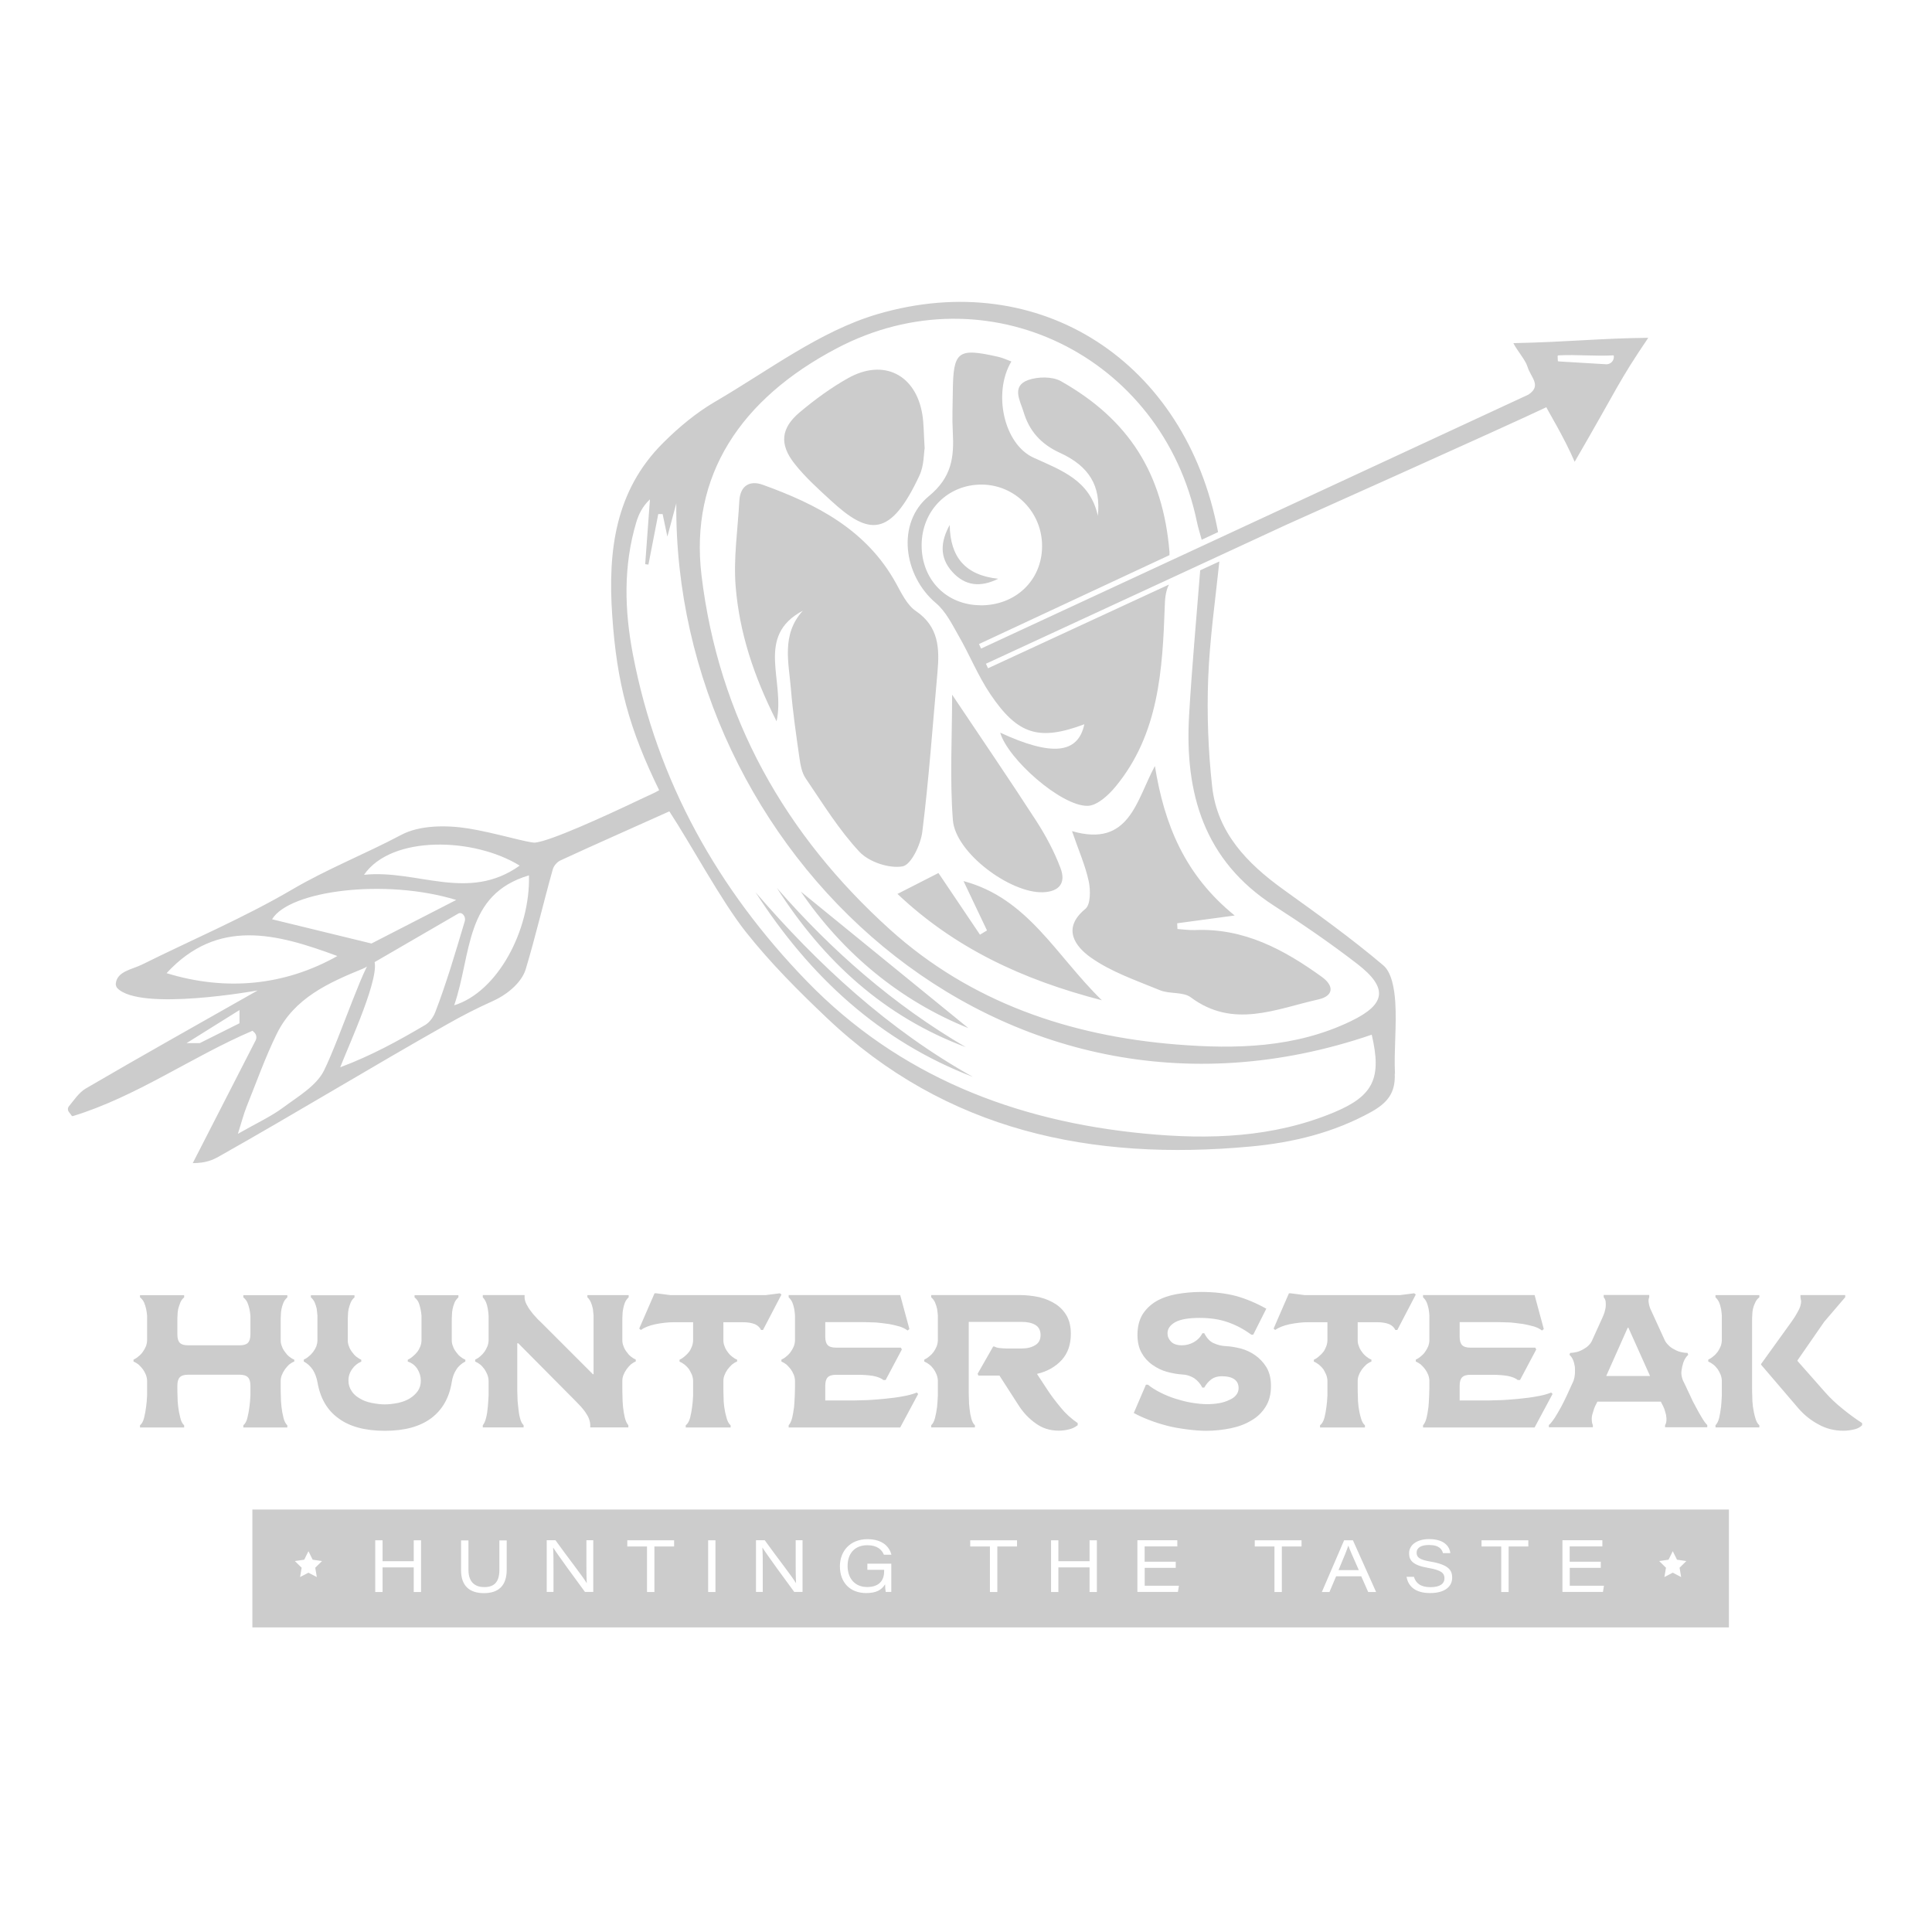 <svg width="256" height="256" viewBox="0 0 256 256" fill="none" xmlns="http://www.w3.org/2000/svg">
    <path
        d="M229.091 215.639H33.441V200.019H229.091V215.639ZM184.811 142.249C184.931 144.829 183.821 146.159 181.651 147.359C176.661 150.109 171.311 151.399 165.711 151.919C144.681 153.859 125.401 149.919 109.561 134.879C105.771 131.289 102.051 127.559 98.822 123.479C95.582 119.389 91.612 111.969 88.692 107.509C83.472 109.869 79.552 111.569 74.281 113.999C73.832 114.199 73.382 114.719 73.251 115.179C72.011 119.579 70.981 124.039 69.662 128.419C69.171 130.059 67.412 131.689 65.311 132.639C62.931 133.719 61.291 134.569 59.312 135.689C49.142 141.429 39.121 147.549 28.942 153.279C28.221 153.679 27.282 154.119 25.541 154.119C28.552 148.249 31.221 143.039 33.871 137.859C34.051 137.509 33.981 137.069 33.691 136.799L33.462 136.579C25.392 140.029 18.102 145.309 9.651 147.889C9.601 147.909 9.551 147.889 9.511 147.849L9.121 147.329C8.951 147.109 8.961 146.789 9.141 146.579C9.841 145.729 10.472 144.759 11.371 144.229C18.591 140.009 25.892 135.919 34.142 131.239C34.142 131.239 18.541 134.069 15.541 130.929C15.421 130.799 15.332 130.549 15.341 130.369C15.472 128.699 17.512 128.459 18.822 127.809C25.462 124.509 32.342 121.599 38.721 117.859C43.392 115.119 48.411 113.149 53.161 110.629C55.632 109.309 59.212 109.319 62.081 109.779C65.561 110.339 70.091 111.729 70.912 111.649C72.891 111.449 79.742 108.359 85.311 105.699C85.951 105.389 86.751 105.069 87.341 104.709C83.382 96.589 81.731 90.599 81.121 81.519C80.541 73.039 81.492 65.049 87.841 58.709C89.912 56.639 92.231 54.699 94.751 53.229C101.811 49.119 108.621 43.879 116.261 41.629C137.831 35.289 157.181 47.989 161.401 70.509L159.231 71.519C158.981 70.599 158.761 69.949 158.591 69.119C154.011 47.139 130.751 35.699 110.881 46.149C98.121 52.859 91.382 63.019 92.951 76.209C95.201 95.029 104.011 110.609 117.941 123.179C128.621 132.809 141.741 137.259 155.891 138.399C163.731 139.029 171.641 138.859 179.001 135.309C183.651 133.069 183.971 130.909 179.841 127.719C176.301 124.989 172.591 122.439 168.821 120.019C159.541 114.039 156.961 105.109 157.561 94.789C157.931 88.419 158.521 82.039 159.031 75.569L161.571 74.399C161.041 79.479 160.291 84.669 160.091 89.879C159.911 94.669 160.091 99.499 160.621 104.259C161.301 110.349 165.261 114.409 170.031 117.849C174.541 121.089 179.081 124.339 183.311 127.929C184.421 128.879 184.771 131.099 184.881 132.789C185.081 135.939 184.691 139.129 184.841 142.279L184.811 142.249ZM31.732 133.839L24.721 138.219H26.471L31.732 135.589V133.839ZM48.231 115.919C55.272 115.169 62.011 119.579 68.862 114.699C62.831 110.959 51.882 110.619 48.231 115.919ZM36.051 121.809C40.051 122.779 44.111 123.769 49.221 125.019C51.981 123.599 55.922 121.579 60.452 119.249C51.022 116.359 38.322 118.009 36.051 121.809ZM44.702 126.679C36.602 123.669 28.831 121.619 22.072 128.949C29.922 131.359 37.702 130.619 44.702 126.679ZM59.672 128.369C60.331 126.279 60.952 124.179 61.581 122.079C61.691 121.709 61.562 121.309 61.252 121.079C61.102 120.969 60.901 120.949 60.731 121.049C56.581 123.469 52.422 125.869 48.272 128.279C48.242 128.259 48.161 128.299 48.151 128.329C43.551 130.209 39.011 132.229 36.672 136.989C35.142 140.109 33.971 143.419 32.672 146.649C32.291 147.599 32.041 148.599 31.521 150.239C34.002 148.819 35.901 147.959 37.541 146.739C39.492 145.289 41.911 143.889 42.922 141.869C45.062 137.569 48.852 125.879 49.522 127.129C50.572 129.099 46.272 138.329 45.081 141.419C49.242 139.869 52.812 137.889 56.331 135.819C56.911 135.479 57.411 134.789 57.661 134.149C58.401 132.259 59.041 130.309 59.672 128.369ZM70.091 115.989C61.502 118.539 62.532 126.399 60.181 133.209C65.931 131.429 70.281 123.269 70.091 115.989ZM181.771 137.099C132.371 154.009 89.242 112.549 89.612 66.699C89.231 68.129 88.852 69.559 88.431 71.099C88.201 70.029 88.001 69.079 87.802 68.119C87.612 68.119 87.412 68.119 87.222 68.119C86.781 70.349 86.352 72.579 85.921 74.809C85.781 74.789 85.641 74.769 85.492 74.759C85.701 71.889 85.912 69.039 86.121 66.169C85.162 67.059 84.641 68.109 84.311 69.199C82.582 74.989 82.742 80.859 83.862 86.709C87.072 103.519 95.132 117.879 106.931 130.039C119.101 142.579 134.501 148.569 151.671 150.209C160.221 151.029 168.731 150.759 176.821 147.369C182.021 145.189 183.101 142.819 181.761 137.099H181.771ZM218.411 44.749C214.331 50.779 214.551 51.029 208.651 61.189C207.281 57.979 204.991 54.239 204.901 53.959C199.811 56.389 170.371 69.569 170.371 69.569L156.201 76.129L130.641 87.949L130.921 88.549L154.891 77.459C154.391 78.409 154.361 79.669 154.341 80.249C154.041 88.699 153.581 97.269 147.801 104.249C146.861 105.389 145.351 106.769 144.101 106.779C140.591 106.819 133.541 100.569 132.531 97.079C139.361 100.239 142.841 99.899 143.681 95.969C137.711 98.199 134.881 97.399 131.231 91.989C129.591 89.559 128.491 86.789 127.021 84.239C126.151 82.709 125.311 81.009 124.021 79.919C119.701 76.279 118.751 69.299 123.071 65.749C126.141 63.229 126.431 60.549 126.251 57.239C126.151 55.499 126.231 53.739 126.251 51.989C126.301 46.529 126.871 46.069 132.181 47.259C132.801 47.389 133.391 47.669 134.011 47.899C131.541 52.009 132.981 58.839 136.961 60.649C140.661 62.329 144.441 63.639 145.471 68.349C145.881 64.429 144.371 61.779 140.401 59.979C137.881 58.819 136.361 57.059 135.621 54.559C135.191 53.119 133.971 51.179 136.231 50.359C137.521 49.899 139.441 49.869 140.581 50.509C149.581 55.599 154.091 62.719 154.961 73.119C154.961 73.139 154.961 73.289 154.961 73.559L129.721 85.339L130.001 85.939L202.521 52.289C204.331 51.089 202.831 50.019 202.401 48.589C202.131 47.689 200.981 46.399 200.531 45.469C208.171 45.299 211.751 44.839 218.411 44.759V44.749ZM129.861 80.209C134.541 80.259 138.061 76.919 138.081 72.399C138.111 67.909 134.551 64.259 130.121 64.209C125.591 64.169 122.111 67.679 122.121 72.269C122.121 76.809 125.391 80.149 129.861 80.199V80.209ZM206.511 47.889L212.861 48.269C213.441 48.269 213.901 47.769 213.841 47.189C213.841 47.189 213.841 47.189 213.841 47.179C213.841 47.119 213.781 47.079 213.731 47.089C211.341 47.219 208.881 46.959 206.491 47.089C206.431 47.089 206.391 47.139 206.391 47.199C206.391 47.399 206.411 47.589 206.421 47.789C206.421 47.849 206.471 47.889 206.521 47.889H206.511ZM104.801 91.309C105.051 94.339 105.491 97.359 105.921 100.369C106.061 101.319 106.231 102.369 106.751 103.129C109.021 106.469 111.161 109.959 113.891 112.879C115.151 114.219 117.811 115.109 119.591 114.799C120.731 114.599 122.001 111.909 122.211 110.209C123.091 103.179 123.581 96.109 124.221 89.059C124.501 85.929 124.411 83.039 121.351 80.959C120.181 80.159 119.451 78.599 118.721 77.279C114.831 70.219 108.241 66.819 101.081 64.239C99.341 63.609 98.072 64.349 97.962 66.399C97.761 70.179 97.171 73.999 97.481 77.749C97.981 83.789 99.841 89.539 102.901 95.579C104.081 90.169 100.001 84.319 106.381 80.919C103.501 84.099 104.521 87.779 104.801 91.309ZM142.051 110.139C142.921 112.679 143.811 114.679 144.261 116.769C144.511 117.939 144.521 119.849 143.821 120.429C140.611 123.059 142.571 125.459 144.471 126.829C147.201 128.779 150.541 129.909 153.701 131.209C154.981 131.739 156.761 131.389 157.781 132.149C163.411 136.349 169.071 133.689 174.691 132.429C176.661 131.989 176.851 130.679 175.161 129.449C170.131 125.819 164.811 122.949 158.331 123.239C157.561 123.269 156.791 123.149 156.021 123.099C156.011 122.849 155.991 122.589 155.981 122.339C158.251 122.029 160.521 121.729 163.601 121.309C156.991 115.959 154.271 109.249 153.031 101.499C150.551 106.069 149.671 112.339 142.051 110.129V110.139ZM122.221 54.969C121.382 49.649 117.091 47.459 112.371 50.109C110.111 51.379 107.981 52.939 105.991 54.609C103.471 56.719 103.241 58.849 105.271 61.429C106.671 63.209 108.391 64.759 110.071 66.299C115.131 70.979 117.981 71.259 121.831 63.009C122.451 61.689 122.401 60.059 122.521 59.399C122.391 57.359 122.411 56.149 122.221 54.969ZM126.261 108.659C126.591 113.009 133.871 118.369 138.181 118.229C140.471 118.149 141.231 116.899 140.531 115.049C139.701 112.829 138.551 110.689 137.261 108.699C133.671 103.149 129.941 97.699 126.161 92.049C126.161 97.619 125.841 103.169 126.261 108.669V108.659ZM127.671 116.749C128.731 118.969 129.751 121.129 130.781 123.289C130.471 123.479 130.161 123.659 129.851 123.849C127.951 121.029 126.051 118.199 124.351 115.679C122.721 116.509 120.911 117.439 118.921 118.449C126.451 125.569 135.371 129.789 146.001 132.539C139.891 126.589 136.231 119.029 127.671 116.749ZM128.921 142.699C117.701 136.429 108.431 127.859 100.111 118.229C107.271 129.349 116.501 137.929 128.921 142.699ZM127.971 138.749C118.401 133.159 110.191 125.969 102.941 117.659C109.111 127.319 117.141 134.709 127.971 138.749ZM106.111 118.139C111.711 126.349 119.321 132.629 128.311 136.229C121.171 130.419 113.511 124.169 106.111 118.139ZM125.841 69.559C124.641 71.739 124.441 73.839 126.171 75.759C127.871 77.649 129.911 77.859 132.271 76.689C127.921 76.229 125.901 73.839 125.841 69.559ZM49.721 210.949H50.691V207.689H54.822V210.949H55.791V204.099H54.822V206.869H50.691V204.099H49.721V210.949ZM61.092 204.099V208.059C61.092 210.199 62.282 211.099 64.121 211.099C65.962 211.099 67.141 210.209 67.141 207.989V204.109H66.171V208.009C66.171 209.709 65.412 210.299 64.162 210.299C63.121 210.299 62.072 209.809 62.072 208.009V204.109H61.102L61.092 204.099ZM73.341 210.949V208.149C73.341 206.939 73.341 205.969 73.291 205.079H73.311C73.802 205.879 76.492 209.569 77.511 210.939H78.612V204.089H77.701V206.669C77.701 207.779 77.701 208.859 77.751 209.759H77.731C77.341 209.049 75.141 206.239 73.602 204.089H72.442V210.939H73.352L73.341 210.949ZM85.731 210.949H86.712V204.919H89.322V204.099H83.121V204.919H85.731V210.949ZM93.832 204.099V210.949H94.802V204.099H93.832ZM101.071 210.949V208.149C101.071 206.939 101.071 205.969 101.021 205.079H101.041C101.531 205.879 104.221 209.569 105.241 210.939H106.341V204.089H105.431V206.669C105.431 207.779 105.431 208.859 105.481 209.759H105.461C105.071 209.049 102.871 206.239 101.331 204.089H100.171V210.939H101.081L101.071 210.949ZM118.091 207.199H114.931V208.009H117.151V208.209C117.151 209.559 116.341 210.289 114.911 210.289C113.231 210.289 112.311 209.099 112.311 207.489C112.311 205.879 113.221 204.749 114.931 204.749C116.261 204.749 116.861 205.369 117.121 206.009H118.121C117.861 204.999 116.991 203.949 114.941 203.949C112.661 203.949 111.291 205.519 111.291 207.539C111.291 209.669 112.611 211.089 114.781 211.089C116.121 211.089 116.821 210.669 117.281 209.929C117.281 210.229 117.321 210.769 117.361 210.939H118.101V207.189L118.091 207.199ZM131.171 210.949H132.151V204.919H134.761V204.099H128.561V204.919H131.171V210.949ZM139.271 210.949H140.241V207.689H144.371V210.949H145.341V204.099H144.371V206.869H140.241V204.099H139.271V210.949ZM155.781 206.939H151.671V204.909H156.001V204.089H150.711V210.939H156.081L156.211 210.119H151.681V207.749H155.791V206.929L155.781 206.939ZM168.871 210.949H169.851V204.919H172.461V204.099H166.261V204.919H168.871V210.949ZM180.371 208.869L181.291 210.949H182.341L179.271 204.099H178.101L175.151 210.949H176.161L177.041 208.869H180.361H180.371ZM177.361 208.049C178.051 206.419 178.521 205.249 178.661 204.799C178.821 205.269 179.211 206.159 180.051 208.049H177.351H177.361ZM186.381 208.959C186.601 210.219 187.571 211.089 189.491 211.089C191.551 211.089 192.421 210.149 192.421 209.059C192.421 208.109 192.021 207.339 189.551 206.919C187.991 206.659 187.711 206.299 187.711 205.739C187.711 205.049 188.351 204.719 189.331 204.719C190.771 204.719 191.071 205.339 191.201 205.799H192.181C192.101 205.109 191.581 203.939 189.351 203.939C187.861 203.939 186.711 204.629 186.711 205.829C186.711 206.759 187.201 207.409 189.261 207.759C191.031 208.059 191.401 208.469 191.401 209.149C191.401 209.789 190.881 210.309 189.541 210.309C188.201 210.309 187.601 209.749 187.351 208.939H186.361L186.381 208.959ZM198.921 210.949H199.901V204.919H202.511V204.099H196.311V204.919H198.921V210.949ZM212.101 206.939H207.991V204.909H212.321V204.089H207.031V210.939H212.401L212.531 210.119H208.001V207.749H212.111V206.929L212.101 206.939ZM40.312 206.669L39.072 206.849L39.971 207.729L39.761 208.969L40.871 208.389L41.981 208.969L41.772 207.729L42.672 206.849L41.431 206.669L40.871 205.539L40.312 206.669ZM221.091 206.669L219.851 206.849L220.751 207.729L220.541 208.969L221.651 208.389L222.761 208.969L222.551 207.729L223.451 206.849L222.211 206.669L221.651 205.539L221.091 206.669ZM18.552 171.609V171.899C18.802 172.099 18.982 172.339 19.091 172.589C19.201 172.859 19.302 173.149 19.361 173.439C19.422 173.709 19.462 174.009 19.491 174.319V177.579C19.491 177.819 19.442 178.089 19.341 178.379C19.221 178.659 19.091 178.899 18.942 179.099C18.791 179.329 18.591 179.539 18.361 179.719C18.151 179.909 17.931 180.049 17.692 180.159V180.409C17.931 180.509 18.151 180.649 18.361 180.809C18.581 181.009 18.771 181.229 18.942 181.449C19.072 181.619 19.201 181.869 19.341 182.189C19.442 182.479 19.491 182.749 19.491 182.989V184.919C19.462 185.499 19.422 185.999 19.361 186.409C19.302 186.899 19.212 187.389 19.091 187.869C18.982 188.329 18.802 188.649 18.552 188.859V189.149H24.401V188.859C24.172 188.669 24.002 188.339 23.892 187.869C23.752 187.329 23.662 186.839 23.611 186.409C23.552 185.959 23.521 185.459 23.521 184.919C23.502 184.609 23.502 184.259 23.502 183.849V183.609C23.502 183.089 23.611 182.719 23.822 182.499C24.041 182.269 24.401 182.159 24.901 182.159H31.782C32.272 182.159 32.632 182.269 32.852 182.499C33.072 182.729 33.181 183.099 33.181 183.609V184.919C33.151 185.499 33.111 185.999 33.051 186.409C32.992 186.899 32.901 187.389 32.782 187.869C32.672 188.329 32.492 188.649 32.242 188.859V189.149H38.072V188.859C37.842 188.649 37.672 188.319 37.562 187.869C37.422 187.309 37.342 186.829 37.301 186.409C37.242 185.959 37.212 185.459 37.212 184.919C37.191 184.609 37.191 184.259 37.191 183.849V182.989C37.191 182.709 37.242 182.439 37.352 182.189C37.422 181.989 37.551 181.739 37.752 181.449C37.952 181.179 38.132 180.969 38.312 180.809C38.511 180.649 38.742 180.509 38.992 180.409V180.159C38.752 180.069 38.532 179.929 38.312 179.749C38.111 179.589 37.931 179.389 37.752 179.129C37.572 178.889 37.431 178.649 37.352 178.389C37.242 178.139 37.191 177.869 37.191 177.589V175.129C37.191 174.789 37.191 174.529 37.212 174.329C37.212 174.019 37.242 173.729 37.301 173.449C37.342 173.209 37.431 172.929 37.562 172.599C37.661 172.359 37.831 172.129 38.072 171.909V171.619H32.242V171.909C32.492 172.109 32.672 172.349 32.782 172.599C32.892 172.869 32.992 173.159 33.051 173.449C33.111 173.719 33.151 174.019 33.181 174.329V176.809C33.181 177.329 33.072 177.699 32.852 177.929C32.642 178.149 32.282 178.259 31.782 178.259H24.901C24.392 178.259 24.032 178.149 23.822 177.929C23.611 177.709 23.502 177.339 23.502 176.809V175.129C23.502 174.789 23.502 174.529 23.521 174.329C23.521 174.019 23.552 173.729 23.611 173.449C23.672 173.199 23.771 172.919 23.892 172.599C24.002 172.329 24.172 172.089 24.401 171.909V171.619H18.552V171.609ZM41.191 171.609V171.899C41.431 172.119 41.602 172.349 41.702 172.589C41.812 172.859 41.911 173.149 41.971 173.439C42.002 173.669 42.032 173.959 42.062 174.319V177.579C42.062 177.839 42.011 178.109 41.922 178.379C41.812 178.649 41.672 178.899 41.502 179.119C41.331 179.349 41.142 179.549 40.922 179.719C40.712 179.909 40.492 180.049 40.252 180.159V180.409C40.731 180.659 41.132 181.029 41.462 181.519C41.742 181.969 41.941 182.499 42.062 183.129C42.422 185.249 43.342 186.849 44.842 187.929C46.331 189.039 48.382 189.589 51.002 189.589C53.621 189.589 55.651 189.029 57.151 187.909C58.621 186.799 59.532 185.199 59.861 183.129C59.952 182.519 60.142 181.979 60.441 181.519C60.712 181.059 61.121 180.689 61.661 180.409V180.159C61.422 180.069 61.202 179.929 60.981 179.749C60.782 179.589 60.602 179.389 60.422 179.129C60.242 178.889 60.102 178.649 60.022 178.389C59.911 178.139 59.861 177.869 59.861 177.589V175.129C59.861 174.789 59.861 174.529 59.882 174.329C59.882 174.019 59.911 173.729 59.971 173.449C60.011 173.209 60.102 172.929 60.231 172.599C60.331 172.359 60.502 172.129 60.742 171.909V171.619H54.931V171.909C55.181 172.109 55.361 172.349 55.471 172.599C55.551 172.789 55.642 173.069 55.721 173.449C55.782 173.719 55.822 174.019 55.852 174.329V177.589C55.852 177.829 55.801 178.099 55.702 178.389C55.581 178.689 55.441 178.939 55.291 179.129C55.132 179.339 54.931 179.539 54.702 179.729C54.492 179.919 54.272 180.059 54.032 180.169V180.419C54.551 180.579 54.981 180.899 55.291 181.369C55.602 181.859 55.761 182.379 55.761 182.949C55.761 183.469 55.632 183.919 55.361 184.319C55.092 184.699 54.731 185.029 54.282 185.309C53.852 185.569 53.342 185.759 52.772 185.889C52.111 186.019 51.522 186.089 51.002 186.089C50.481 186.089 49.882 186.019 49.221 185.889C48.632 185.769 48.121 185.579 47.681 185.309C47.191 185.029 46.822 184.699 46.592 184.319C46.312 183.909 46.172 183.449 46.172 182.929C46.172 182.369 46.331 181.869 46.661 181.409C46.962 180.969 47.361 180.639 47.871 180.419V180.169C47.651 180.079 47.431 179.939 47.202 179.759C47.002 179.599 46.822 179.399 46.642 179.139C46.462 178.899 46.322 178.659 46.242 178.399C46.132 178.149 46.081 177.879 46.081 177.599V175.139C46.081 174.799 46.081 174.539 46.102 174.339C46.102 174.029 46.132 173.739 46.191 173.459C46.261 173.169 46.352 172.889 46.462 172.609C46.572 172.339 46.742 172.099 46.971 171.919V171.629H41.172L41.191 171.609ZM63.971 171.609V171.899C64.151 172.089 64.302 172.319 64.412 172.589C64.511 172.829 64.582 173.119 64.641 173.439C64.692 173.789 64.731 174.079 64.742 174.319V177.579C64.742 177.819 64.692 178.089 64.591 178.379C64.451 178.699 64.322 178.949 64.192 179.119C64.001 179.379 63.812 179.579 63.632 179.719C63.422 179.909 63.202 180.049 62.962 180.159V180.409C63.202 180.509 63.422 180.649 63.632 180.809C63.801 180.939 63.981 181.149 64.192 181.419C64.332 181.619 64.462 181.869 64.591 182.179C64.692 182.469 64.742 182.739 64.742 182.979V184.909C64.722 185.409 64.681 185.909 64.641 186.399C64.591 186.949 64.522 187.439 64.412 187.859C64.291 188.339 64.141 188.669 63.971 188.849V189.139H69.382V188.849C69.171 188.649 69.001 188.319 68.891 187.859C68.781 187.439 68.712 186.949 68.662 186.399C68.591 185.889 68.561 185.389 68.561 184.909C68.541 184.599 68.541 184.249 68.541 183.839V177.989H68.671L76.341 185.719C76.681 186.069 76.891 186.289 76.962 186.369C77.242 186.689 77.442 186.939 77.561 187.119C77.781 187.439 77.942 187.719 78.031 187.969C78.151 188.279 78.212 188.579 78.212 188.849V189.139H83.261V188.849C83.072 188.649 82.912 188.319 82.791 187.839C82.681 187.379 82.602 186.899 82.552 186.399C82.501 185.889 82.481 185.389 82.481 184.909C82.462 184.599 82.462 184.249 82.462 183.839V182.979C82.462 182.699 82.511 182.429 82.621 182.179C82.692 181.979 82.822 181.729 83.022 181.439C83.222 181.169 83.401 180.959 83.582 180.799C83.802 180.629 84.022 180.489 84.242 180.399V180.149C84.031 180.059 83.811 179.929 83.582 179.739C83.382 179.579 83.201 179.379 83.022 179.119C82.841 178.879 82.701 178.639 82.621 178.379C82.511 178.129 82.462 177.859 82.462 177.579V175.119C82.462 174.779 82.462 174.519 82.481 174.319C82.481 174.009 82.511 173.719 82.572 173.439C82.621 173.149 82.701 172.869 82.811 172.589C82.921 172.319 83.091 172.089 83.302 171.899V171.609H77.832V171.899C78.022 172.069 78.181 172.299 78.302 172.589C78.401 172.819 78.492 173.099 78.561 173.439C78.591 173.649 78.621 173.939 78.651 174.299V182.089H78.561L71.591 175.119C71.362 174.919 71.162 174.719 71.001 174.519C70.731 174.239 70.501 173.969 70.332 173.719C70.102 173.429 69.912 173.119 69.751 172.799C69.591 172.479 69.511 172.179 69.511 171.889V171.599H63.992L63.971 171.609ZM86.731 171.369L84.701 176.039L84.912 176.229C85.362 175.909 86.001 175.649 86.822 175.469C87.722 175.289 88.552 175.199 89.311 175.199H91.841V177.589C91.841 177.829 91.791 178.099 91.692 178.389C91.552 178.739 91.421 178.979 91.302 179.129C91.141 179.339 90.942 179.539 90.712 179.729C90.501 179.919 90.281 180.059 90.041 180.169V180.419C90.281 180.519 90.501 180.659 90.712 180.819C90.931 180.999 91.132 181.199 91.302 181.429C91.412 181.599 91.541 181.859 91.692 182.189C91.791 182.479 91.841 182.749 91.841 182.989V184.919C91.811 185.499 91.772 185.999 91.712 186.409C91.651 186.899 91.561 187.389 91.442 187.869C91.302 188.359 91.102 188.689 90.862 188.859V189.149H96.811V188.859C96.572 188.659 96.391 188.329 96.272 187.869C96.132 187.399 96.031 186.909 95.962 186.409C95.901 185.959 95.871 185.459 95.871 184.919C95.852 184.609 95.852 184.259 95.852 183.849V182.989C95.852 182.709 95.901 182.439 96.011 182.189C96.082 181.989 96.212 181.739 96.412 181.449C96.582 181.229 96.772 181.019 96.992 180.809C97.192 180.649 97.421 180.509 97.671 180.409V180.159C97.431 180.069 97.212 179.929 96.992 179.749C96.751 179.559 96.561 179.349 96.412 179.129C96.231 178.889 96.091 178.649 96.011 178.389C95.901 178.139 95.852 177.869 95.852 177.589V175.199H98.412C99.061 175.199 99.612 175.289 100.051 175.469C100.431 175.649 100.691 175.909 100.841 176.229H101.101L103.551 171.529L103.331 171.369L101.461 171.609H88.822L86.962 171.369H86.722H86.731ZM104.501 171.609V171.899C104.711 172.099 104.881 172.329 104.991 172.589C105.071 172.779 105.161 173.059 105.241 173.439C105.291 173.789 105.331 174.079 105.341 174.319V177.579C105.341 177.819 105.291 178.089 105.191 178.379C105.071 178.659 104.941 178.899 104.791 179.099C104.641 179.329 104.441 179.539 104.211 179.719C104.001 179.909 103.781 180.049 103.541 180.159V180.409C103.781 180.509 104.001 180.649 104.211 180.809C104.431 181.009 104.621 181.229 104.791 181.449C104.921 181.619 105.051 181.869 105.191 182.189C105.291 182.479 105.341 182.749 105.341 182.989V183.849C105.341 184.109 105.331 184.469 105.311 184.919C105.281 185.589 105.251 186.089 105.221 186.409C105.141 187.029 105.051 187.509 104.971 187.849C104.861 188.289 104.711 188.629 104.501 188.859V189.149H119.281L121.661 184.709L121.481 184.519C120.901 184.749 120.271 184.919 119.571 185.029C118.901 185.159 118.141 185.259 117.281 185.339C116.071 185.449 115.301 185.509 114.991 185.519C114.031 185.549 113.431 185.569 113.181 185.569H109.351V183.619C109.351 183.099 109.461 182.729 109.671 182.509C109.891 182.279 110.251 182.169 110.751 182.169H113.761C114.441 182.169 115.071 182.219 115.671 182.309C116.321 182.439 116.771 182.619 117.051 182.859H117.351L119.501 178.809L119.371 178.569H110.751C110.251 178.569 109.891 178.459 109.671 178.229C109.461 178.009 109.351 177.639 109.351 177.119V175.189H114.341C114.751 175.189 115.341 175.209 116.121 175.239C116.391 175.259 116.951 175.329 117.791 175.439C118.181 175.509 118.661 175.619 119.211 175.769C119.621 175.899 119.971 176.079 120.261 176.299L120.501 176.109L119.281 171.599H104.501V171.609ZM123.391 171.609V171.899C123.631 172.119 123.801 172.349 123.901 172.589C124.011 172.859 124.111 173.149 124.171 173.439C124.221 173.789 124.261 174.079 124.271 174.319V177.579C124.271 177.819 124.221 178.089 124.121 178.379C123.981 178.699 123.851 178.949 123.721 179.119C123.551 179.349 123.361 179.549 123.141 179.719C122.931 179.909 122.711 180.049 122.471 180.159V180.409C122.711 180.509 122.931 180.649 123.141 180.809C123.351 180.969 123.541 181.179 123.721 181.419C123.861 181.619 123.991 181.869 124.121 182.179C124.221 182.469 124.271 182.739 124.271 182.979V184.909C124.251 185.409 124.211 185.909 124.171 186.399C124.111 186.889 124.021 187.379 123.901 187.859C123.791 188.309 123.621 188.639 123.391 188.849V189.139H129.181V188.849C128.981 188.689 128.831 188.409 128.711 187.989C128.601 187.599 128.521 187.159 128.471 186.679C128.411 186.249 128.381 185.759 128.381 185.209C128.361 184.869 128.361 184.409 128.361 183.829V175.159H135.421C136.141 175.159 136.731 175.289 137.171 175.549C137.641 175.819 137.881 176.279 137.881 176.899C137.881 177.519 137.641 177.969 137.171 178.239C136.711 178.529 136.121 178.679 135.421 178.679H133.321C133.121 178.679 132.851 178.659 132.501 178.629C132.211 178.609 131.961 178.539 131.761 178.419H131.601L129.541 182.029L129.641 182.269H132.431L134.961 186.199C135.581 187.169 136.341 187.979 137.241 188.609C138.121 189.249 139.131 189.569 140.271 189.569C140.741 189.569 141.181 189.519 141.601 189.409C142.031 189.319 142.421 189.139 142.801 188.849V188.569C141.931 187.969 141.181 187.289 140.561 186.519C139.851 185.669 139.231 184.849 138.711 184.039L137.411 182.059L137.431 182.039C138.761 181.729 139.841 181.119 140.691 180.199C141.491 179.309 141.891 178.159 141.891 176.749C141.891 175.819 141.721 175.049 141.381 174.419C141.031 173.779 140.551 173.249 139.931 172.829C139.291 172.409 138.561 172.089 137.731 171.889C136.831 171.689 135.911 171.599 134.991 171.599H123.401L123.391 171.609ZM159.321 176.669C159.071 177.169 158.691 177.559 158.181 177.849C157.691 178.119 157.171 178.259 156.621 178.259C155.971 178.259 155.481 178.099 155.171 177.779C154.861 177.459 154.701 177.089 154.701 176.669C154.701 176.069 155.051 175.569 155.751 175.179C156.451 174.809 157.521 174.629 158.951 174.629C160.381 174.629 161.631 174.819 162.721 175.209C163.811 175.589 164.831 176.139 165.811 176.849H166.061L167.791 173.409C166.451 172.659 165.131 172.109 163.831 171.739C162.441 171.369 160.891 171.189 159.181 171.189C158.061 171.189 156.961 171.289 155.891 171.479C154.901 171.659 154.001 171.969 153.211 172.419C152.441 172.879 151.831 173.469 151.391 174.169C150.941 174.919 150.721 175.819 150.721 176.879C150.721 177.839 150.911 178.639 151.281 179.279C151.611 179.879 152.081 180.409 152.701 180.849C153.311 181.279 153.951 181.589 154.611 181.769C155.341 181.969 156.031 182.089 156.681 182.129C157.211 182.149 157.721 182.309 158.221 182.609C158.701 182.939 159.061 183.359 159.311 183.859H159.571C159.841 183.389 160.161 183.019 160.531 182.749C160.891 182.489 161.351 182.359 161.911 182.359C162.621 182.359 163.161 182.489 163.541 182.749C163.931 183.019 164.121 183.409 164.121 183.939C164.121 184.269 164.021 184.559 163.821 184.819C163.621 185.089 163.321 185.309 162.931 185.479C162.531 185.679 162.081 185.829 161.601 185.919C161.091 186.009 160.531 186.059 159.931 186.059C159.331 186.059 158.661 185.989 157.851 185.859C157.241 185.759 156.541 185.579 155.731 185.329C155.091 185.129 154.431 184.859 153.751 184.519C153.071 184.169 152.531 183.829 152.111 183.479H151.841L150.231 187.229C150.851 187.569 151.541 187.879 152.301 188.169C153.021 188.449 153.811 188.699 154.661 188.919C155.341 189.099 156.191 189.259 157.201 189.389C158.181 189.519 159.061 189.589 159.831 189.589C160.891 189.589 161.981 189.479 163.101 189.249C164.131 189.039 165.041 188.689 165.831 188.209C166.601 187.769 167.231 187.159 167.721 186.369C168.181 185.629 168.411 184.729 168.411 183.649C168.411 182.669 168.211 181.839 167.811 181.169C167.421 180.539 166.931 180.009 166.321 179.579C165.751 179.179 165.121 178.879 164.431 178.689C163.691 178.509 163.071 178.409 162.581 178.379C161.921 178.359 161.331 178.219 160.801 177.969C160.321 177.759 159.911 177.319 159.571 176.659H159.311L159.321 176.669ZM170.791 171.369L168.761 176.039L168.961 176.229C169.411 175.909 170.051 175.649 170.871 175.469C171.771 175.289 172.601 175.199 173.361 175.199H175.891V177.589C175.891 177.829 175.841 178.099 175.741 178.389C175.601 178.739 175.471 178.979 175.351 179.129C175.191 179.339 174.991 179.539 174.761 179.729C174.561 179.919 174.331 180.059 174.091 180.169V180.419C174.331 180.519 174.551 180.659 174.761 180.819C174.981 180.999 175.181 181.199 175.351 181.429C175.461 181.599 175.591 181.859 175.741 182.189C175.841 182.479 175.891 182.749 175.891 182.989V184.919C175.861 185.499 175.821 185.999 175.761 186.409C175.701 186.899 175.611 187.389 175.491 187.869C175.351 188.359 175.151 188.689 174.911 188.859V189.149H180.861V188.859C180.621 188.659 180.441 188.329 180.321 187.869C180.181 187.399 180.081 186.909 180.011 186.409C179.951 185.959 179.921 185.459 179.921 184.919C179.901 184.609 179.901 184.259 179.901 183.849V182.989C179.901 182.709 179.951 182.439 180.061 182.189C180.132 181.989 180.261 181.739 180.461 181.449C180.631 181.229 180.821 181.019 181.041 180.809C181.241 180.649 181.471 180.509 181.721 180.409V180.159C181.481 180.069 181.261 179.929 181.041 179.749C180.801 179.559 180.611 179.349 180.461 179.129C180.281 178.889 180.141 178.649 180.061 178.389C179.951 178.139 179.901 177.869 179.901 177.589V175.199H182.461C183.111 175.199 183.661 175.289 184.101 175.469C184.481 175.649 184.741 175.909 184.891 176.229H185.151L187.601 171.529L187.381 171.369L185.511 171.609H172.871L171.011 171.369H170.771H170.791ZM188.561 171.609V171.899C188.771 172.099 188.941 172.329 189.051 172.589C189.131 172.779 189.221 173.059 189.301 173.439C189.351 173.789 189.391 174.079 189.401 174.319V177.579C189.401 177.819 189.351 178.089 189.251 178.379C189.131 178.659 189.001 178.899 188.851 179.099C188.701 179.329 188.501 179.539 188.271 179.719C188.061 179.909 187.841 180.049 187.601 180.159V180.409C187.841 180.509 188.061 180.649 188.271 180.809C188.491 181.009 188.681 181.229 188.851 181.449C188.981 181.619 189.111 181.869 189.251 182.189C189.351 182.479 189.401 182.749 189.401 182.989V183.849C189.401 184.109 189.391 184.469 189.371 184.919C189.341 185.589 189.311 186.089 189.281 186.409C189.201 187.029 189.111 187.509 189.031 187.849C188.921 188.289 188.771 188.629 188.561 188.859V189.149H203.341L205.721 184.709L205.541 184.519C204.961 184.749 204.331 184.919 203.631 185.029C202.961 185.159 202.201 185.259 201.341 185.339C200.131 185.449 199.361 185.509 199.051 185.519C198.091 185.549 197.491 185.569 197.241 185.569H193.411V183.619C193.411 183.099 193.521 182.729 193.731 182.509C193.951 182.279 194.311 182.169 194.811 182.169H197.821C198.501 182.169 199.131 182.219 199.731 182.309C200.381 182.439 200.831 182.619 201.111 182.859H201.411L203.561 178.809L203.431 178.569H194.811C194.311 178.569 193.951 178.459 193.731 178.229C193.521 178.009 193.411 177.639 193.411 177.119V175.189H198.401C198.811 175.189 199.401 175.209 200.181 175.239C200.451 175.259 201.011 175.329 201.851 175.439C202.241 175.509 202.721 175.619 203.271 175.769C203.681 175.899 204.031 176.079 204.321 176.299L204.561 176.109L203.341 171.599H188.561V171.609ZM212.501 171.609V171.899C212.651 172.079 212.741 172.279 212.761 172.499C212.781 172.719 212.781 172.949 212.761 173.189C212.761 173.279 212.701 173.529 212.591 173.939C212.491 174.219 212.391 174.469 212.291 174.679L210.981 177.569C210.901 177.789 210.751 178.019 210.511 178.259C210.321 178.459 210.081 178.629 209.791 178.789C209.471 178.969 209.181 179.089 208.921 179.149C208.581 179.229 208.291 179.269 208.051 179.269L207.961 179.519C208.181 179.719 208.341 179.959 208.451 180.239C208.561 180.509 208.631 180.809 208.681 181.129C208.701 181.449 208.701 181.769 208.681 182.089C208.661 182.369 208.601 182.659 208.501 182.959L208.101 183.839C208.001 184.039 207.841 184.399 207.611 184.909C207.381 185.399 207.141 185.889 206.871 186.399C206.561 186.959 206.281 187.439 206.031 187.839C205.701 188.329 205.441 188.659 205.231 188.829V189.119H211.061V188.829C210.971 188.639 210.921 188.419 210.921 188.159C210.901 187.929 210.921 187.689 210.991 187.419C211.041 187.249 211.121 186.989 211.231 186.639C211.321 186.399 211.431 186.169 211.551 185.949L211.661 185.729H220.071L220.181 185.949C220.311 186.189 220.431 186.429 220.531 186.689C220.601 186.889 220.671 187.159 220.761 187.489C220.811 187.799 220.831 188.039 220.811 188.229C220.791 188.489 220.731 188.689 220.631 188.829V189.119H226.221V188.829C226.011 188.629 225.771 188.299 225.501 187.839C225.241 187.419 224.971 186.939 224.681 186.379C224.391 185.869 224.141 185.369 223.941 184.889C223.871 184.739 223.781 184.539 223.661 184.299C223.541 184.049 223.461 183.889 223.431 183.799L223.011 182.939C222.891 182.649 222.821 182.359 222.791 182.069C222.771 181.829 222.811 181.519 222.891 181.129C222.971 180.779 223.061 180.479 223.191 180.209C223.331 179.939 223.501 179.699 223.701 179.519L223.611 179.269C223.341 179.269 223.041 179.229 222.701 179.149C222.401 179.079 222.121 178.959 221.831 178.789C221.541 178.649 221.291 178.469 221.091 178.259C220.851 178.029 220.681 177.799 220.581 177.569L218.781 173.639C218.621 173.329 218.521 172.999 218.471 172.669C218.411 172.379 218.431 172.119 218.531 171.879V171.589H212.481L212.501 171.609ZM215.681 175.929H215.771L218.641 182.329H212.831L215.681 175.929ZM227.311 171.609V171.899C227.521 172.099 227.691 172.329 227.801 172.589C227.881 172.779 227.971 173.059 228.051 173.439C228.101 173.789 228.141 174.079 228.151 174.319V177.579C228.151 177.819 228.101 178.089 228.001 178.379C227.861 178.699 227.731 178.949 227.601 179.119C227.431 179.349 227.241 179.549 227.021 179.719C226.811 179.909 226.591 180.049 226.351 180.159V180.409C226.591 180.509 226.811 180.649 227.021 180.809C227.231 180.969 227.421 181.179 227.601 181.419C227.741 181.619 227.871 181.869 228.001 182.179C228.101 182.469 228.151 182.739 228.151 182.979V184.909C228.131 185.409 228.091 185.909 228.051 186.399C227.971 187.029 227.881 187.509 227.801 187.859C227.691 188.319 227.521 188.649 227.311 188.849V189.139H233.121V188.849C232.881 188.649 232.701 188.319 232.581 187.859C232.441 187.389 232.341 186.899 232.271 186.399C232.211 185.949 232.181 185.449 232.181 184.909C232.161 184.599 232.161 184.249 232.161 183.839V175.119C232.161 174.779 232.161 174.519 232.181 174.319C232.181 174.009 232.211 173.719 232.271 173.439C232.341 173.149 232.441 172.869 232.581 172.589C232.691 172.329 232.861 172.099 233.121 171.899V171.609H227.311ZM238.571 171.609V171.899C238.591 171.989 238.621 172.159 238.661 172.429C238.661 172.599 238.621 172.819 238.551 173.079C238.491 173.279 238.361 173.569 238.151 173.929C237.961 174.289 237.711 174.689 237.391 175.129L233.351 180.739V180.829L238.321 186.639C239.081 187.509 239.971 188.219 240.991 188.759C241.981 189.309 243.071 189.579 244.241 189.579C244.761 189.579 245.281 189.509 245.781 189.379C246.171 189.279 246.491 189.099 246.741 188.849V188.569C245.861 187.999 245.001 187.369 244.171 186.689C243.331 186.019 242.561 185.299 241.871 184.519L238.181 180.339V180.249L241.721 175.139L244.501 171.889V171.599H238.601L238.571 171.609Z"
        fill="#CCCCCC" />
</svg>